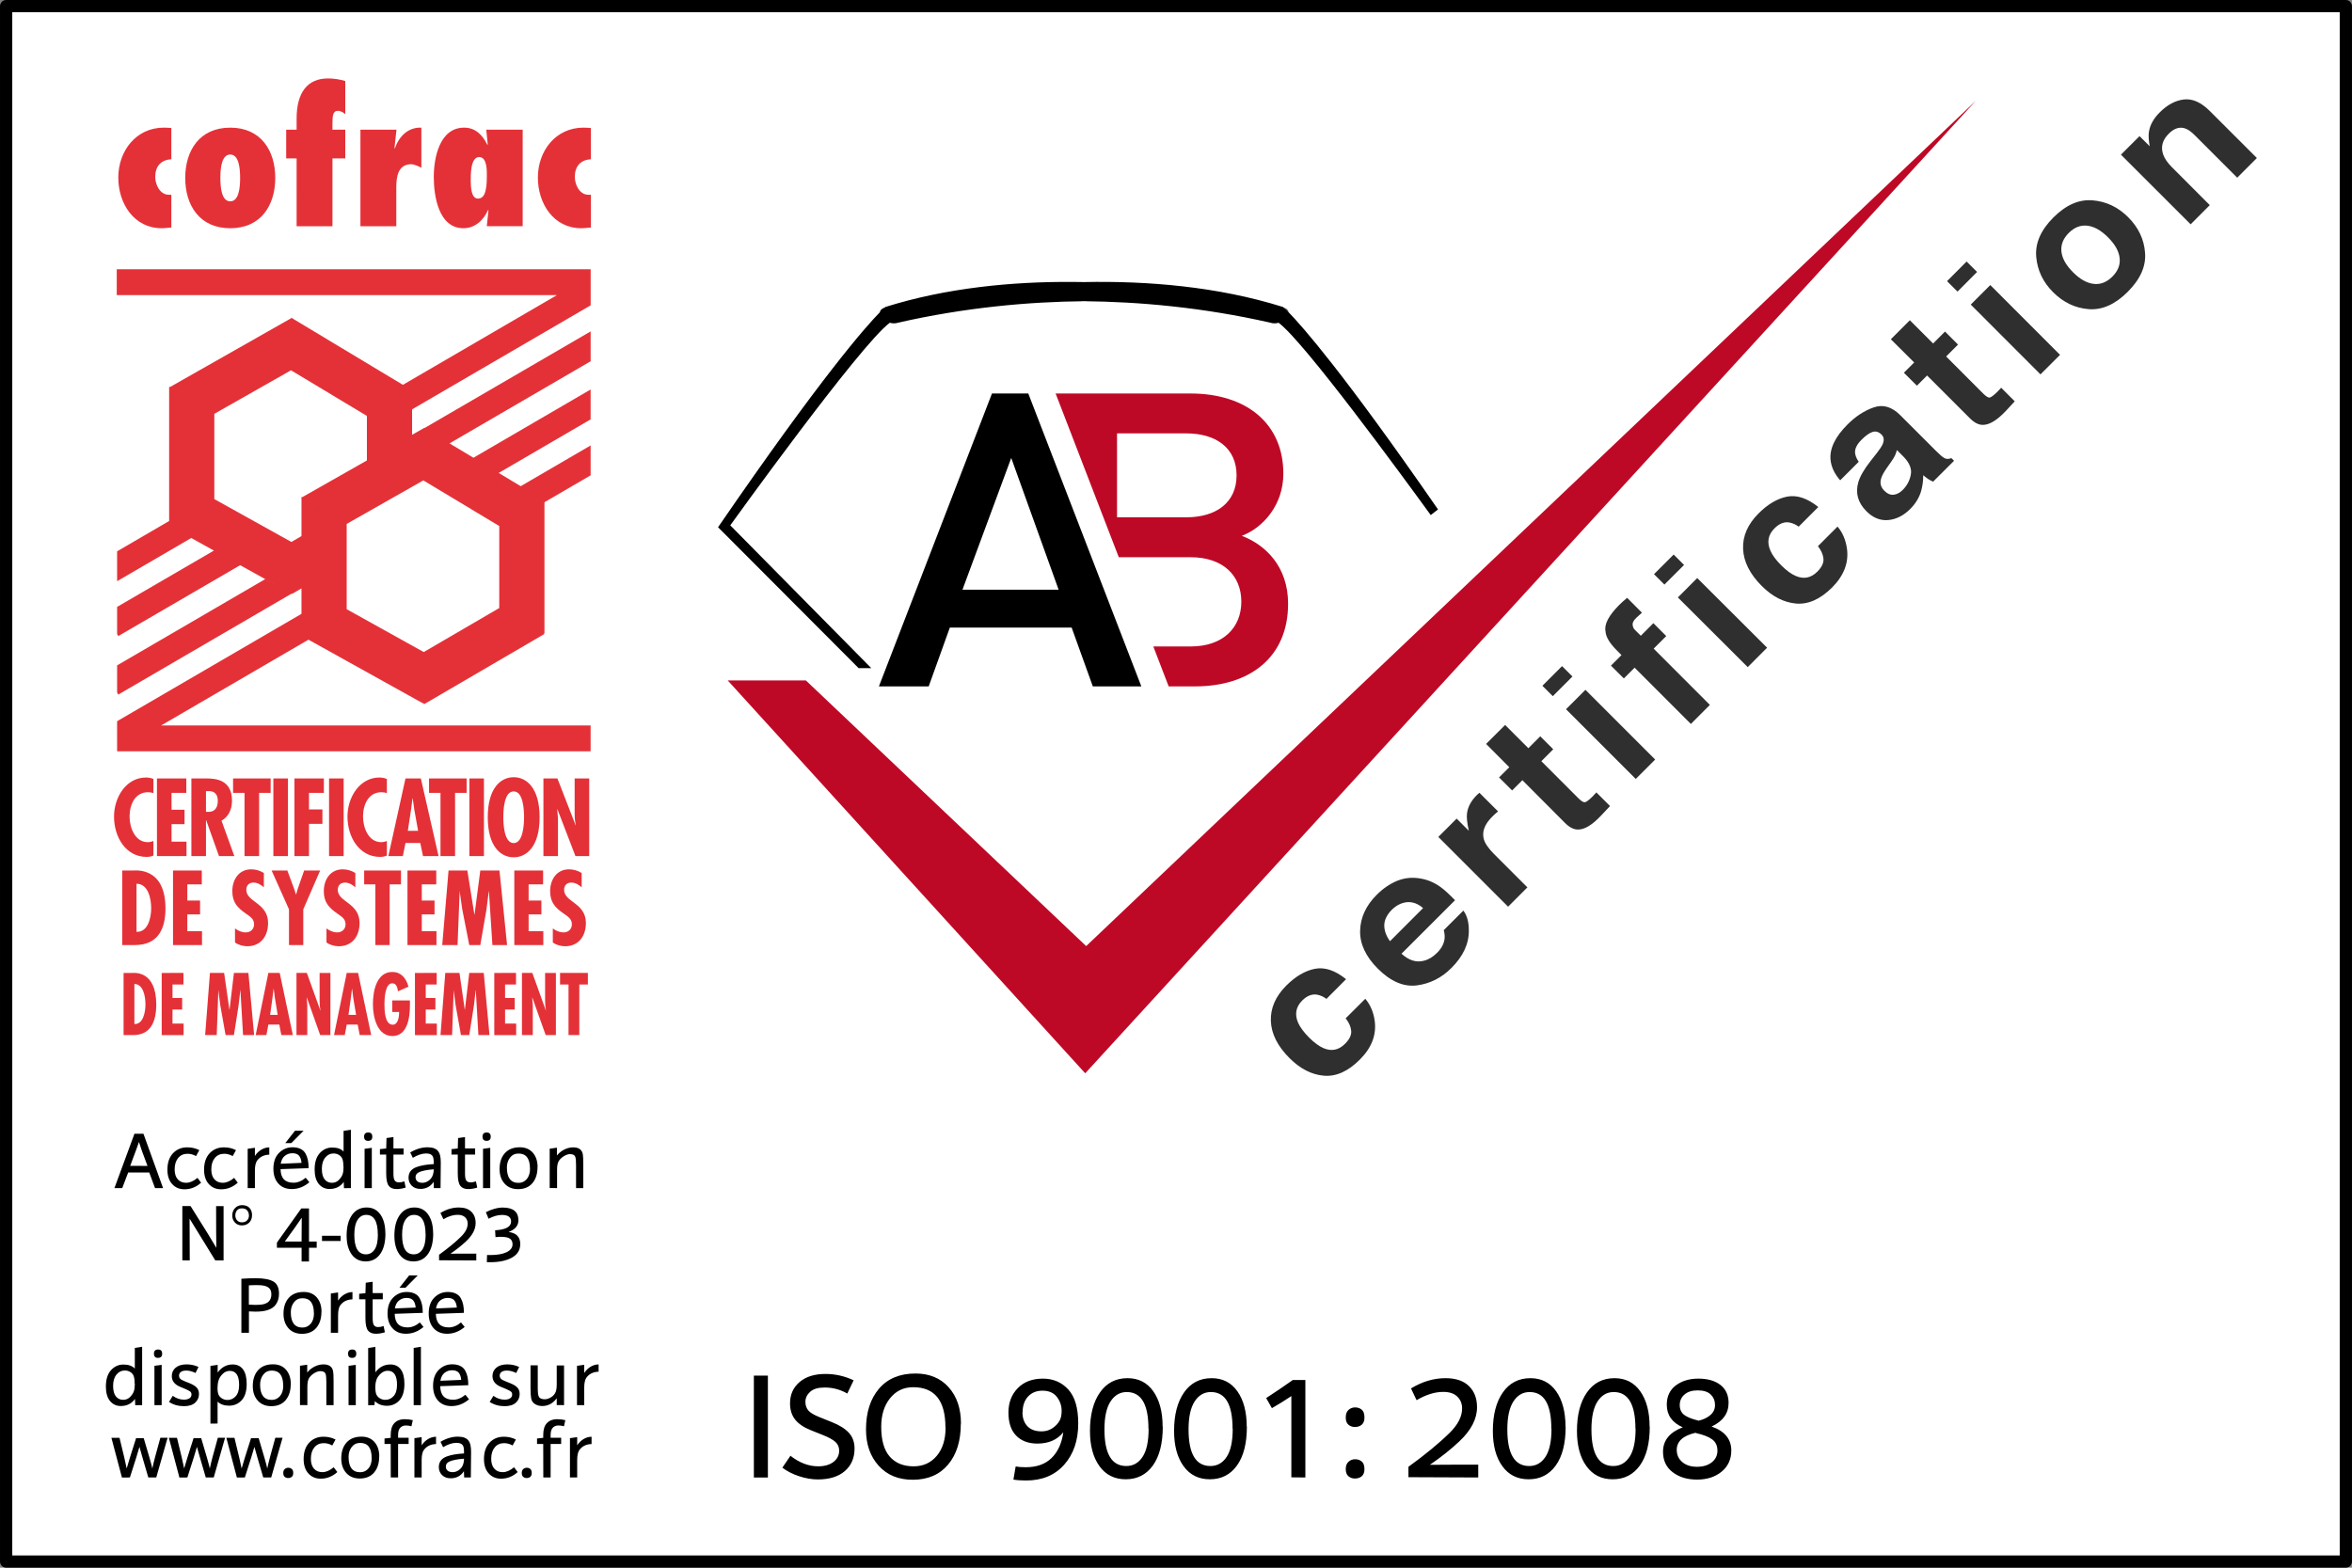 <?xml version="1.0" encoding="UTF-8"?>
<svg width="96mm" height="64mm" clip-rule="evenodd" fill-rule="evenodd" stroke-linejoin="round" stroke-miterlimit="2" version="1.1" viewBox="0 0 362.83 241.89" xml:space="preserve" xmlns="http://www.w3.org/2000/svg"><rect x="0" y="0" width="362.83" height="241.89" fill="#808080" stroke="none"/><rect x=".945" y=".945" width="360.94" height="240" color="#000000" fill="#fff" stop-color="#000000" stroke="#000" stroke-linejoin="miter" stroke-miterlimit="2" stroke-width="1.89" style="paint-order:markers fill stroke"/><g fill-rule="nonzero"><path d="m304.81 15.539-137.25 130.44-43.243-40.988h-12.055l55.148 60.616z" fill="#be0926"/><path d="m198.79 48.181c-0.049-0.296-0.278-0.524-0.603-0.667l-0.117-0.031c0.124 0.12 0.357 0.337 0.721 0.698m101.57-4.798 3.017-3.032 1.619 1.609-3.017 3.033zm-45.204 45.209 3.032-3.026 1.604 1.605-3.032 3.028zm-17.218 17.221 3.029-3.033 1.605 1.604-3.029 3.033zm98.964-90.464c1.325-0.159 2.662 0.445 4.007 1.79l7.247 7.242-3.03 3.038-6.548-6.55c-0.558-0.569-1.07-0.918-1.536-1.07-0.845-0.256-1.669 0.012-2.475 0.83-1.004 0.992-1.276 2.085-0.842 3.27 0.233 0.617 0.686 1.26 1.345 1.918l5.824 5.833-2.953 2.96-10.753-10.746 2.867-2.86 1.573 1.562c-0.171-0.939-0.216-1.69-0.116-2.275 0.171-1.031 0.729-2.027 1.662-2.953 1.163-1.167 2.407-1.833 3.728-1.992m-9.916 24.462c-0.116-1.051-0.713-2.113-1.793-3.19-1.074-1.076-2.147-1.677-3.198-1.793-1.042-0.117-1.995 0.252-2.859 1.123-0.869 0.869-1.24 1.821-1.128 2.876 0.112 1.046 0.709 2.111 1.794 3.189 1.066 1.078 2.139 1.67 3.185 1.79 1.058 0.12 2.019-0.26 2.876-1.12 0.867-0.867 1.248-1.825 1.123-2.875m3.922-0.81c0.171 2.073-0.727 4.084-2.67 6.029-1.941 1.946-3.96 2.841-6.03 2.675-2.085-0.164-3.902-1.035-5.487-2.616-1.553-1.55-2.426-3.376-2.604-5.472-0.178-2.093 0.71-4.111 2.651-6.057 1.949-1.945 3.968-2.828 6.065-2.643 2.089 0.174 3.91 1.043 5.46 2.592 1.585 1.577 2.46 3.408 2.615 5.492m-13.116 15.758-3.016 3.012-10.757-10.77 3.016-3.013zm-22.079 4.76-2.011-2.003 1.589-1.581-3.601-3.585 2.933-2.933 3.589 3.589 1.833-1.845 2.011 2.011-1.833 1.837 5.677 5.685c0.446 0.445 0.771 0.666 1 0.658 0.228-0.015 0.639-0.321 1.251-0.926 0.081-0.089 0.178-0.186 0.276-0.286 0.096-0.101 0.185-0.209 0.282-0.31l2.097 2.097-1.348 1.457c-1.357 1.449-2.535 2.17-3.558 2.178-0.659 0.007-1.317-0.326-1.988-0.992l-6.631-6.627zm-3.088 9.929c-0.079 0.302-0.178 0.585-0.298 0.853-0.132 0.264-0.326 0.589-0.605 0.98l-0.558 0.794c-0.527 0.741-0.853 1.317-0.966 1.752-0.228 0.717-0.057 1.352 0.485 1.895 0.473 0.48 0.976 0.682 1.473 0.615 0.496-0.073 0.948-0.313 1.356-0.725 0.651-0.643 1.074-1.421 1.251-2.321 0.194-0.899-0.163-1.833-1.088-2.795zm-3.124 0.504c0.484-0.621 0.794-1.096 0.938-1.437 0.244-0.593 0.197-1.07-0.163-1.435-0.442-0.445-0.907-0.585-1.411-0.426-0.497 0.163-1.051 0.558-1.686 1.194-0.713 0.706-1.042 1.376-1.011 1.996 0.039 0.454 0.225 0.923 0.57 1.411l-2.86 2.86c-0.881-1.003-1.376-2.054-1.488-3.165-0.164-1.725 0.713-3.554 2.631-5.464 1.244-1.24 2.584-2.121 4.029-2.62 1.431-0.5 2.795-0.101 4.092 1.198l4.934 4.933c0.333 0.345 0.755 0.757 1.263 1.226 0.38 0.348 0.698 0.538 0.93 0.573 0.221 0.035 0.481 0 0.757-0.112l0.418 0.418-3.229 3.221c-0.29-0.128-0.569-0.272-0.794-0.424-0.225-0.155-0.473-0.352-0.733-0.569 8e-3 0.837-0.104 1.666-0.341 2.503-0.294 0.98-0.853 1.884-1.65 2.693-1.035 1.031-2.162 1.608-3.402 1.721-1.222 0.112-2.353-0.334-3.364-1.353-1.325-1.325-1.741-2.824-1.252-4.498 0.268-0.915 0.911-2.019 1.926-3.31zm-12.029 11.316c-0.454-0.348-0.966-0.561-1.516-0.658-0.759-0.101-1.5 0.201-2.197 0.903-1.008 0.995-1.222 2.154-0.643 3.465 0.294 0.693 0.861 1.449 1.693 2.282 0.794 0.787 1.519 1.321 2.201 1.608 1.244 0.543 2.356 0.322 3.341-0.658 0.69-0.69 1.011-1.368 0.942-2.011-0.065-0.651-0.353-1.287-0.849-1.918l3.022-3.026c0.79 0.926 1.263 2.065 1.457 3.41 0.298 2.162-0.473 4.153-2.283 5.98-1.837 1.825-3.68 2.647-5.572 2.487-1.888-0.171-3.658-1.074-5.29-2.712-1.833-1.841-2.805-3.751-2.879-5.732-0.083-1.976 0.725-3.802 2.391-5.467 1.421-1.423 2.883-2.283 4.393-2.586 1.52-0.294 3.12 0.241 4.818 1.601zm-4.87 18.676-2.988 2.996-10.777-10.75 2.986-2.994zm-22.264-7.112c0.163-0.148 0.396-0.345 0.674-0.582l2.283 2.291c-0.178 0.151-0.473 0.41-0.876 0.794-0.396 0.384-0.597 0.741-0.562 1.058 0.02 0.326 0.136 0.593 0.353 0.802 0.209 0.21 0.508 0.52 0.907 0.907l1.941-1.945 1.985 1.992-1.942 1.938 8.673 8.684-2.931 2.937-8.68-8.684-1.662 1.662-1.988-1.977 1.624-1.624-0.686-0.694c-1.155-1.151-1.744-2.146-1.776-2.986-0.224-1.086 0.504-2.438 2.135-4.082 0.194-0.182 0.365-0.353 0.528-0.492m4.995 24.369-2.994 2.996-10.758-10.758 2.996-2.994zm-22.067 4.77-2.015-2.011 1.581-1.573-3.581-3.595 2.935-2.927 3.585 3.589 1.833-1.841 2.006 2.003-1.836 1.841 5.688 5.689c0.438 0.441 0.771 0.654 0.996 0.643 0.225-4e-3 0.643-0.314 1.248-0.919 0.081-0.089 0.177-0.182 0.274-0.294 0.097-0.101 0.194-0.197 0.286-0.302l2.105 2.105-1.36 1.445c-1.356 1.449-2.535 2.174-3.55 2.178-0.666 0.016-1.325-0.318-2.007-0.988l-6.603-6.627zm-5.32 0.598c0.055-0.043 0.136-0.124 0.276-0.24l2.875 2.875c-0.205 0.174-0.384 0.326-0.538 0.465-0.136 0.136-0.264 0.256-0.357 0.345-1.198 1.187-1.624 2.356-1.291 3.503 0.178 0.639 0.714 1.403 1.562 2.259l5.15 5.147-2.976 2.984-10.766-10.766 2.829-2.825 1.88 1.876c-0.264-1.178-0.361-2.065-0.286-2.662 0.124-1.004 0.619-1.942 1.503-2.833 0.059-0.051 0.105-0.093 0.14-0.128m-14.404 20.206c0 0.83 0.292 1.64 0.884 2.454l5.103-5.109c-0.798-0.693-1.628-0.987-2.503-0.91-0.853 0.093-1.624 0.488-2.326 1.178-0.755 0.771-1.143 1.558-1.159 2.387m2.003-6.867c1.136-0.453 2.31-0.573 3.542-0.356 1.104 0.171 2.147 0.607 3.132 1.313 0.581 0.41 1.321 1.1 2.243 2.042l-8.258 8.254c1.131 1.035 2.278 1.392 3.453 1.082 0.733-0.178 1.407-0.593 2.042-1.228 0.674-0.674 1.047-1.388 1.147-2.143 0.047-0.4 8e-3 -0.853-0.124-1.348l3.022-3.016c0.55 0.714 0.845 1.725 0.845 3.042 0.032 2.054-0.863 4.003-2.7 5.824-1.5 1.508-3.272 2.403-5.298 2.671-2.042 0.268-4.053-0.593-6.041-2.578-1.873-1.872-2.779-3.824-2.732-5.854 0.049-2.031 0.899-3.883 2.562-5.542 0.984-0.988 2.046-1.698 3.165-2.163m-10.923 18.224c-0.457-0.357-0.96-0.574-1.519-0.666-0.763-0.093-1.496 0.201-2.202 0.899-0.999 0.995-1.212 2.162-0.643 3.463 0.318 0.698 0.877 1.453 1.702 2.283 0.79 0.786 1.523 1.321 2.197 1.616 1.228 0.534 2.36 0.317 3.333-0.666 0.697-0.698 1.015-1.361 0.952-2.007-0.061-0.651-0.348-1.287-0.855-1.922l3.03-3.022c0.778 0.926 1.267 2.061 1.452 3.41 0.288 2.158-0.461 4.153-2.298 5.978-1.817 1.826-3.674 2.647-5.552 2.484-1.896-0.163-3.643-1.07-5.283-2.701-1.856-1.856-2.813-3.766-2.887-5.739-0.073-1.973 0.721-3.81 2.391-5.476 1.419-1.413 2.883-2.274 4.394-2.576 1.515-0.298 3.116 0.232 4.817 1.6z" fill="#2f2f2f"/><path d="m183.01 79.818h-10.691v-12.948h10.691c4.612 0 7.75 2.283 7.75 6.473 0 4.188-3.138 6.475-7.75 6.475m8.556 2.86c3.209-1.21 6.41-4.701 6.41-9.591 0-7.62-5.545-12.374-14.365-12.374h-20.767l9.745 25.266h11.083c5.023 0 7.821 2.852 7.821 6.852 0 4.003-2.797 6.916-7.821 6.916h-5.757l2.371 6.162h4.053c8.428 0 14.369-4.449 14.369-12.761 0-5.716-3.469-9.079-7.143-10.47" fill="#be0926"/><path d="m163.31 90.992h-14.838l7.526-20.333zm-4.681-30.277h-5.603l-17.442 45.196h7.681l3.262-9.079h18.79l3.244 9.009 0.028 0.071h7.482z"/><path d="m85.988 120.11 2.809 7.226 0.028-0.031c-0.136-0.57-0.178-1.19-0.178-1.809v-5.387h2.247v11.978h-2.127l-2.779-7.228-0.031 0.028 0.108 1.212 0.012 0.493v5.495h-2.247v-11.978zm-6.746 9.976c1.496 0 1.6-3.03 1.6-3.984 0-1.07-0.104-3.991-1.6-3.991-1.496 0-1.6 2.921-1.6 3.991 0 0.954 0.104 3.984 1.6 3.984m3.999-3.984c0 4.496-1.992 6.177-3.999 6.177s-3.999-1.681-3.999-6.177c0-4.5 1.992-6.181 3.999-6.181s3.999 1.681 3.999 6.181m-10.834-5.992h2.247v11.978h-2.247zm-0.425 0v2.225h-1.78v9.754h-2.251v-9.754h-1.766v-2.225zm-8.058 4.893-0.256-1.813h-0.031l-0.24 1.813-0.485 3.193h1.585zm0.996-4.894 2.732 11.978h-2.399l-0.422-2.015h-2.278l-0.408 2.015h-2.237l2.644-11.978zm-5.24 2.257c-0.286-0.081-0.558-0.128-0.845-0.128-1.98 0-2.836 1.892-2.836 3.735 0 1.78 0.857 3.972 2.82 3.972 0.288 0 0.574-0.077 0.861-0.178v2.241c-0.329 0.144-0.678 0.209-1.042 0.209-3.244 0-5.038-3.081-5.038-6.228 0-2.972 1.872-6.022 4.933-6.022 0.392 0 0.771 0.077 1.147 0.221zm-8.92-2.255h2.251v11.978h-2.251zm-0.801 0v2.225h-2.294v2.554h2.07v2.229h-2.07v4.971h-2.247v-11.978zm-7.791 0h2.251v11.978h-2.251zm-0.418 0v2.225h-1.78v9.754h-2.251v-9.754h-1.766v-2.225zm-9.977 5.146 0.39 0.016c1.027 0 1.435-0.733 1.435-1.713 0-0.861-0.392-1.561-1.524-1.496h-0.301zm-2.252 6.832v-11.978h2.267c1.435 0 3.999 0.159 3.999 3.434 0 1.313-0.5 2.44-1.616 3.092l1.977 5.452h-2.368l-1.976-5.529h-0.031v5.529zm-0.783-11.978v2.225h-2.278v2.604h2.006v2.223h-2.006v2.705h2.308v2.221h-4.557v-11.978zm-5.071 2.255c-0.286-0.081-0.558-0.128-0.845-0.128-1.977 0-2.836 1.892-2.836 3.735 0 1.78 0.859 3.972 2.82 3.972 0.288 0 0.574-0.077 0.861-0.178v2.241c-0.329 0.144-0.678 0.209-1.042 0.209-3.244 0-5.038-3.081-5.038-6.228 0-2.972 1.872-6.022 4.933-6.022 0.396 0 0.771 0.077 1.147 0.221zm67.02 27.754v1.784h-1.321v7.805h-1.666v-7.805h-1.305v-1.784zm-8.568 0 2.081 5.787 0.02-0.028c-0.097-0.457-0.132-0.952-0.132-1.449v-4.309h1.666v9.588h-1.577l-2.058-5.787-0.023 0.024 0.081 0.968 0.012 0.396v4.399h-1.67v-9.588zm-2.516 0v1.784h-1.689v2.081h1.488v1.782h-1.488v2.162h1.712v1.78h-3.378v-9.588zm-8.724 0 0.814 5.659h0.024l0.67-5.659h2.237l0.883 9.588h-1.709l-0.402-6.905h-0.024l-0.268 2.367-0.717 4.538h-1.283l-0.818-4.593-0.282-2.135v-0.177h-0.02l-0.244 6.905h-1.79l0.737-9.588zm-3.513 0v1.784h-1.69v2.081h1.489v1.782h-1.489v2.162h1.713v1.78h-3.38v-9.588zm-4.129 4.247v0.747c0 2.039-0.433 4.744-2.704 4.744-2.271 0-3.008-2.771-3.008-4.894 0-2.209 0.625-4.995 3.008-4.995 1.287 0 2.123 0.919 2.48 2.275l-1.62 0.713c-0.079-0.481-0.209-1.232-0.849-1.232-1.128-0.077-1.24 2.286-1.24 3.193 0 0.988 0.053 3.189 1.283 3.189 0.853 0 0.983-1.297 0.983-1.961h-1.062v-1.778zm-8.732-0.329-0.19-1.449h-0.023l-0.178 1.449-0.357 2.554h1.171zm0.735-3.918 2.023 9.587h-1.774l-0.314-1.616h-1.689l-0.302 1.616h-1.656l1.958-9.587zm-7.906 0 2.082 5.787 0.019-0.028c-0.1-0.457-0.132-0.952-0.132-1.449v-4.309h1.666v9.588h-1.577l-2.058-5.787-0.023 0.024 0.077 0.968 0.012 0.396v4.399h-1.666v-9.588zm-4.921 3.918-0.19-1.449h-0.023l-0.178 1.449-0.357 2.554h1.171zm0.737-3.918 2.022 9.587h-1.778l-0.31-1.616h-1.689l-0.302 1.616h-1.654l1.957-9.587zm-8.577 0 0.813 5.659h0.024l0.674-5.659h2.233l0.883 9.588h-1.709l-0.402-6.905h-0.02l-0.272 2.367-0.713 4.538h-1.287l-0.818-4.593-0.278-2.135v-0.177h-0.023l-0.245 6.905h-1.79l0.741-9.588zm-6.275 0v1.784h-1.689v2.081h1.488v1.782h-1.488v2.162h1.713v1.78h-3.38v-9.588zm-5.861 4.859c0-1.22-0.333-3.154-1.709-3.154v6.177c1.34 0.079 1.709-1.829 1.709-3.022m-3.376 4.728v-9.587h1.263c0.29 0 3.779-0.481 3.779 4.871 0 2.732-0.931 4.716-3.554 4.716zm70.668-22.801c-0.445-0.4-0.991-0.729-1.6-0.729-0.678 0-1.108 0.426-1.108 1.128 0 1.89 3.36 1.995 3.36 5.107 0 2.046-1.139 3.589-3.213 3.589-0.619 0-1.391-0.201-1.89-0.585v-2.163c0.516 0.365 1.019 0.609 1.67 0.609 0.709 0 1.271-0.489 1.271-1.248 0-0.887-0.678-1.224-1.303-1.681-1.271-0.88-2.053-1.737-2.053-3.418 0-1.814 1.019-3.384 2.913-3.384 0.71 0 1.345 0.197 1.953 0.566zm-5.949-2.592v2.135h-2.235v2.499h1.972v2.139h-1.972v2.592h2.267v2.135h-4.473v-11.501zm-11.685 0 1.08 6.79h0.028l0.887-6.79h2.96l1.171 11.501h-2.263l-0.535-8.281h-0.027l-0.357 2.837-0.948 5.444h-1.701l-1.082-5.507-0.368-2.562v-0.213h-0.032l-0.325 8.281h-2.364l0.974-11.501zm-4.795 0v2.135h-2.233v2.499h1.965v2.139h-1.965v2.592h2.263v2.135h-4.472v-11.501zm-5.444 0v2.135h-1.748v9.366h-2.205v-9.366h-1.728v-2.135zm-7.04 2.592c-0.446-0.4-0.992-0.729-1.601-0.729-0.678 0-1.108 0.426-1.108 1.128 0 1.89 3.36 1.995 3.36 5.107 0 2.046-1.139 3.589-3.212 3.589-0.621 0-1.392-0.201-1.892-0.585v-2.163c0.516 0.365 1.019 0.609 1.67 0.609 0.709 0 1.271-0.489 1.271-1.248 0-0.887-0.678-1.224-1.301-1.681-1.272-0.88-2.054-1.737-2.054-3.418 0-1.814 1.019-3.384 2.913-3.384 0.71 0 1.345 0.197 1.954 0.566zm-10.49-2.592 1.155 3.128 0.163 0.561h0.031l0.252-0.853 0.988-2.836h2.472l-2.604 5.994v5.507h-2.205v-5.507l-2.678-5.994zm-3.625 2.592c-0.445-0.4-0.991-0.729-1.6-0.729-0.678 0-1.108 0.426-1.108 1.128 0 1.89 3.36 1.995 3.36 5.107 0 2.046-1.139 3.589-3.213 3.589-0.619 0-1.391-0.201-1.89-0.585v-2.163c0.516 0.365 1.019 0.609 1.67 0.609 0.709 0 1.271-0.489 1.271-1.248 0-0.887-0.678-1.224-1.303-1.681-1.271-0.88-2.054-1.737-2.054-3.418 0-1.814 1.02-3.384 2.915-3.384 0.71 0 1.345 0.197 1.953 0.566zm-9.572-2.592v2.135h-2.235v2.499h1.968v2.139h-1.968v2.592h2.266v2.135h-4.472v-11.501zm-7.81 5.828c0-1.465-0.446-3.786-2.263-3.786v7.417c1.774 0.089 2.263-2.198 2.263-3.631m-4.469 5.673v-11.501h1.67c0.384 0 5.003-0.578 5.003 5.844 0 3.278-1.228 5.657-4.709 5.657zm26.098-62.196-11.885-6.611v-13.161l11.694-6.638 0.128-0.077 0.128 0.077 11.584 6.96v6.881l6.971-3.964v-3.926l27.549-16.05v-5.565h-73.109v3.984h67.908l-23.766 13.846-17.044-10.25-0.057-0.104-18.796 10.675h-0.163v20.69l-8.026 4.678v4.612l11.44-6.666 3.491 1.941-14.931 8.689v4.188l0.182 0.314 18.798-10.936 3.864 2.147 3.926 2.186 0.043-0.077 0.081 0.147 0.035 0.055 1.515-0.879v-8.072zm44.713-48.406c0.508 0 0.988-0.081 1.496-0.108v-5.054h-0.369c-1.411 0-2.115-1.581-2.115-2.767 0-1.581 0.845-2.627 2.484-2.709v-4.824c-0.396-0.032-0.763-0.059-1.159-0.059-4.291 0-7.025 3.611-7.025 7.703 0 3.98 2.398 7.817 6.688 7.817m-16.903-9.484c0.171-0.817 0.48-1.495 1.159-1.495 0.646 0 0.93 0.565 1.072 1.216 0.14 0.678 0.109 1.411 0.109 1.806 0 0.422 0 1.271-0.167 2.03-0.144 0.733-0.481 1.356-1.186 1.356-0.535 0-0.818-0.453-0.962-1.015-0.14-0.593-0.167-1.271-0.167-1.697 0-0.481 0-1.407 0.14-2.202m-1.272 9.483c1.81 0 3.109-1.24 3.814-2.821l0.055 0.059-0.256 2.452h5.534v-14.899h-5.615l0.224 2.286-0.057 0.059c-0.706-1.469-1.806-2.655-3.581-2.655-3.81 0-4.685 4.685-4.685 7.618 0 2.907 0.731 7.902 4.568 7.902m-10.35-6.349c0-1.55 0.252-3.527 2.314-3.527 0.396 0 1.043 0.284 1.554 0.539v-6.181c-2.062-0.089-3.473 1.379-4.096 3.216l-0.055-0.057 0.31-2.848h-5.561v14.899h5.534zm-15.378 6.04h5.529v-10.467h1.977v-4.433h-1.977v-0.705c0-1.384 0.031-2.201 0.849-2.201 0.422 0 0.791 0.256 1.128 0.508v-5.109c-0.877-0.256-1.776-0.394-2.678-0.394-3.221 0-4.829 2.255-4.829 6.181v1.72h-1.608v4.433h1.608zm-10.238-11.062c1.325 0 1.523 2.089 1.523 3.611 0 1.523-0.197 3.611-1.523 3.611s-1.524-2.089-1.524-3.611c0-1.523 0.198-3.611 1.524-3.611m0 11.373c4.77 0 6.944-3.585 6.944-7.762 0-4.177-2.174-7.758-6.944-7.758-4.77 0-6.946 3.581-6.946 7.758 0 4.177 2.175 7.762 6.946 7.762m-10.583-0.001c0.508 0 0.988-0.081 1.496-0.108v-5.054h-0.364c-1.415 0-2.121-1.581-2.121-2.767 0-1.581 0.845-2.627 2.484-2.709v-4.824c-0.396-0.032-0.763-0.059-1.159-0.059-4.289 0-7.025 3.611-7.025 7.703 0 3.98 2.399 7.817 6.688 7.817m19.9 56.327-3.926-2.182-22.844 13.307v4.188l0.182 0.318 26.711-15.563-0.081-0.148zm24.508-23.126 21.772-12.672v-4.608l-25.628 14.911 0.04 0.071zm-4.167 5.783 0.132-0.077 0.124 0.077 11.584 6.967v12.653l-11.649 6.792-11.886-6.611v-13.16zm25.937 37.74h-66.258l22.728-13.238 17.674 9.828 0.039-0.075 0.12 0.206 18.497-10.797-0.051-0.089h0.128v-20.28l7.123-4.149v-4.612l-10.785 6.285-3.396-2.042 14.18-8.266v-4.612l-18.078 10.533-3.694-2.217-3.816-2.298-0.039-0.073-0.02-0.027-1.898 1.072-6.972 3.962-9.92 5.637h-0.167v18.028l-28.444 16.566v4.642h73.047z" fill="#e43138"/><path d="m165.42 43.498c-9.239-0.05-19.355 0.893-28.848 3.871 0 0-0.038 0.034-0.127 0.115 0.494-0.129 2.635-0.666 5.967-1.307-3.33 0.64-5.475 1.18-5.969 1.309-0.105 0.095-0.332 0.314-0.588 0.566 0.285-0.285 0.476-0.467 0.588-0.568-0.075 0.015-0.113 0.027-0.113 0.027-0.323 0.147-0.557 0.373-0.602 0.664-9.9e-4 9.84e-4 -9.6e-4 9.67e-4 -2e-3 2e-3 -1.6e-4 0.001 1.5e-4 0.003 0 0.004-1.6e-4 0.001 1.5e-4 0.003 0 0.004-2.196 2.245-9.024 9.96-24.955 33.164l21.689 21.748h1.953l-21.758-22.041s20.069-27.933 24.613-31.258c4.6e-4 -3.42e-4 1e-3 3.42e-4 2e-3 0 0.701 0.212 1.227 0 1.227 0 10.483-2.383 20.283-3.239 28.758-3.32-0.299-0.003-0.593-0.003-0.889-0.004 0.301 0.001 0.589-5e-3 0.893-2e-3 0.302-3e-3 0.59 3e-3 0.889 2e-3 -0.297 0.001-0.591 8.03e-4 -0.891 0.004 8.468 0.081 18.274 0.937 28.752 3.32 0 0 0.522 0.213 1.227 0 4.9e-4 3.42e-4 1e-3 -3.42e-4 2e-3 0 3.883 2.841 19.167 23.741 23.473 29.674l1.123-0.869c-14.57-21.066-20.946-28.266-23.049-30.426 0.01 0.067 8e-3 0.138-4e-3 0.211-0.012 0.073-0.034 0.149-0.07 0.229-0.073 0.159-0.197 0.332-0.383 0.516-3.8e-4 3.65e-4 -2e-3 -3.64e-4 -2e-3 0 0.186-0.184 0.312-0.357 0.385-0.516 0.036-0.08 0.058-0.155 0.07-0.229 0.012-0.073 0.014-0.144 4e-3 -0.211-0.361-0.356-0.598-0.576-0.719-0.691-0.494-0.129-2.639-0.668-5.971-1.309 3.333 0.641 5.477 1.178 5.971 1.307-0.093-0.081-0.133-0.115-0.133-0.115-10.126-3.177-20.957-4.039-30.676-3.85 2.028 0.041 4.006 0.129 5.92 0.25-1.913-0.121-3.891-0.207-5.918-0.248-2.04 0.041-4.032 0.128-5.957 0.25 1.924-0.122 3.914-0.211 5.953-0.252-0.608-0.012-1.22-0.018-1.836-0.021zm-4.119 0.273c-1.924 0.122-3.782 0.279-5.557 0.459 1.775-0.18 3.632-0.337 5.557-0.459zm11.961 0.004c1.893 0.121 3.722 0.274 5.471 0.451-1.749-0.177-3.577-0.33-5.471-0.451zm-20.115 0.742c-3.376 0.401-6.384 0.87-8.891 1.318 2.506-0.448 5.516-0.918 8.891-1.318zm28.529 0.039c3.101 0.375 5.88 0.805 8.238 1.221-2.359-0.416-5.137-0.846-8.238-1.221zm-16.951 1.92c-0.435 0.003-0.867 0.008-1.295 0.016 0.427-0.007 0.86-0.012 1.295-0.016zm5.062 0c0.442 0.004 0.881 0.008 1.314 0.016-0.434-0.007-0.872-0.012-1.314-0.016zm3.434 0.066c0.255 0.008 0.508 0.018 0.76 0.027-0.252-0.009-0.505-0.019-0.76-0.027zm-11.949 2e-3c-0.239 0.008-0.477 0.017-0.713 0.025 0.236-0.009 0.474-0.018 0.713-0.025zm14.891 0.125c0.237 0.013 0.472 0.025 0.705 0.039-0.233-0.014-0.469-0.026-0.705-0.039zm-17.834 2e-3c-0.223 0.012-0.444 0.024-0.664 0.037 0.22-0.013 0.441-0.025 0.664-0.037zm20.639 0.178c0.237 0.018 0.47 0.036 0.703 0.055-0.233-0.018-0.467-0.037-0.703-0.055zm-23.465 0.004c-0.205 0.015-0.409 0.031-0.611 0.047 0.203-0.016 0.406-0.032 0.611-0.047z"/></g><path d="m264.08 220.09c1.721-0.814 2.581-2.023 2.581-3.627 0-1.186-0.419-2.116-1.256-2.767s-1.976-0.977-3.418-0.977c-1.372 0-2.534 0.349-3.465 1.046-0.93 0.698-1.395 1.697-1.395 2.976 0 1.604 0.814 2.767 2.465 3.488-2.023 0.767-3.046 2.023-3.046 3.767 0 1.349 0.488 2.395 1.488 3.162s2.255 1.139 3.767 1.139c1.511 0 2.767-0.395 3.767-1.209 1-0.814 1.511-1.907 1.511-3.278 0-1.767-1.023-2.999-3.046-3.697zm-2.465 1.023c1.139 0.256 1.976 0.581 2.511 0.977 0.535 0.395 0.814 0.977 0.814 1.744 0 0.721-0.279 1.325-0.86 1.79-0.581 0.465-1.349 0.698-2.302 0.698-0.953 0-1.721-0.256-2.279-0.744-0.558-0.488-0.837-1.116-0.837-1.86 0-1.325 0.977-2.209 2.93-2.651zm0.349-1.93c-0.953-0.233-1.674-0.512-2.139-0.86-0.465-0.349-0.698-0.86-0.698-1.535 0-0.674 0.256-1.209 0.744-1.628 0.488-0.419 1.163-0.628 2.023-0.628 0.907 0 1.581 0.209 2.023 0.651 0.442 0.442 0.651 0.977 0.651 1.604 0 0.628-0.233 1.139-0.721 1.558-0.488 0.419-1.116 0.721-1.907 0.884zm-7.487 0.953c0-2.302-0.488-4.115-1.442-5.464-0.953-1.349-2.279-2.023-3.976-2.023-1.814 0-3.232 0.744-4.255 2.209s-1.535 3.441-1.535 5.929c0 2.279 0.488 4.092 1.465 5.441 0.977 1.349 2.325 2.023 4.046 2.023 1.767 0 3.162-0.698 4.185-2.116 1.023-1.418 1.535-3.418 1.535-6.022zm-2.162 0.302c0 1.953-0.302 3.395-0.93 4.348-0.628 0.953-1.465 1.418-2.511 1.418-2.255 0-3.371-1.883-3.371-5.65 0-1.883 0.302-3.325 0.93-4.301s1.465-1.465 2.511-1.465c2.232 0 3.348 1.883 3.348 5.673zm-10.812-0.302c0-2.302-0.488-4.115-1.442-5.464-0.953-1.349-2.279-2.023-3.976-2.023-1.814 0-3.232 0.744-4.255 2.209s-1.535 3.441-1.535 5.929c0 2.279 0.488 4.092 1.465 5.441 0.977 1.349 2.325 2.023 4.046 2.023 1.767 0 3.162-0.698 4.185-2.116 1.023-1.418 1.535-3.418 1.535-6.022zm-2.162 0.302c0 1.953-0.302 3.395-0.93 4.348-0.628 0.953-1.465 1.418-2.511 1.418-2.255 0-3.371-1.883-3.371-5.65 0-1.883 0.302-3.325 0.93-4.301 0.628-0.977 1.465-1.465 2.511-1.465 2.232 0 3.348 1.883 3.348 5.673zm-11.3 7.533v-1.976c-3.488 0-5.976 0-7.464 0.023 1.767-1.209 3.278-2.418 4.534-3.604 1.837-1.721 2.744-3.488 2.744-5.278 0-1.372-0.419-2.465-1.256-3.278s-2.046-1.209-3.604-1.209c-1.837 0-3.604 0.535-5.325 1.581l0.86 1.814c1.465-0.86 2.837-1.279 4.115-1.279 0.977 0 1.697 0.256 2.186 0.744s0.721 1.093 0.721 1.814c0 1.256-0.651 2.511-1.93 3.767-1.628 1.604-3.744 3.348-6.348 5.232v1.604zm-17.555-1.302c0-0.535-0.14-0.93-0.419-1.163-0.279-0.233-0.628-0.349-1.023-0.349-0.395 0-0.744 0.14-1.023 0.395-0.279 0.256-0.419 0.628-0.419 1.116 0 0.512 0.14 0.884 0.419 1.116 0.279 0.233 0.605 0.349 0.977 0.349 0.442 0 0.791-0.116 1.07-0.349 0.279-0.233 0.419-0.605 0.419-1.093zm0-7.998c0-0.535-0.14-0.93-0.419-1.163-0.279-0.233-0.628-0.349-1.023-0.349-0.395 0-0.744 0.14-1.023 0.395-0.279 0.256-0.419 0.651-0.419 1.163s0.14 0.884 0.419 1.116c0.279 0.233 0.605 0.349 0.977 0.349 0.442 0 0.791-0.116 1.07-0.349 0.279-0.233 0.419-0.605 0.419-1.093zm-9.114 9.301v-15.044h-1.93c-1.279 0.907-2.651 1.837-4.115 2.79l0.884 1.558c1.023-0.581 2.023-1.209 2.999-1.86v12.533zm-9.045-7.836c0-2.302-0.488-4.115-1.442-5.464s-2.279-2.023-3.976-2.023c-1.814 0-3.232 0.744-4.255 2.209-1.023 1.465-1.535 3.441-1.535 5.929 0 2.279 0.488 4.092 1.465 5.441s2.325 2.023 4.046 2.023c1.767 0 3.162-0.698 4.185-2.116 1.023-1.418 1.535-3.418 1.535-6.022zm-2.162 0.302c0 1.953-0.302 3.395-0.93 4.348-0.628 0.953-1.465 1.418-2.511 1.418-2.255 0-3.371-1.883-3.371-5.65 0-1.883 0.302-3.325 0.93-4.301s1.465-1.465 2.511-1.465c2.232 0 3.348 1.883 3.348 5.673zm-10.812-0.302c0-2.302-0.488-4.115-1.442-5.464s-2.279-2.023-3.976-2.023c-1.814 0-3.232 0.744-4.255 2.209s-1.535 3.441-1.535 5.929c0 2.279 0.488 4.092 1.465 5.441s2.325 2.023 4.046 2.023c1.767 0 3.162-0.698 4.185-2.116 1.023-1.418 1.535-3.418 1.535-6.022zm-2.162 0.302c0 1.953-0.302 3.395-0.93 4.348-0.628 0.953-1.465 1.418-2.511 1.418-2.255 0-3.372-1.883-3.372-5.65 0-1.883 0.302-3.325 0.93-4.301s1.465-1.465 2.511-1.465c2.232 0 3.348 1.883 3.348 5.673zm-20.856 7.859c0.535 0.093 1.186 0.14 1.953 0.14 2.488 0 4.441-0.814 5.883-2.441s2.162-3.744 2.162-6.348c0-2.395-0.512-4.139-1.535-5.255s-2.325-1.674-3.906-1.674c-1.628 0-2.93 0.488-3.883 1.465s-1.442 2.232-1.442 3.767c0 1.558 0.395 2.744 1.186 3.558 0.791 0.814 1.883 1.232 3.278 1.232 1.744 0 3.069-0.581 3.999-1.744-0.233 1.697-0.837 3.023-1.814 3.976-0.977 0.953-2.302 1.418-3.999 1.418-0.628 0-1.139-0.046-1.535-0.116zm1.418-10.37c0-1.023 0.279-1.837 0.837-2.441 0.558-0.605 1.302-0.907 2.232-0.907 0.977 0 1.721 0.326 2.209 0.953s0.744 1.349 0.744 2.162c0 0.605-0.093 1.093-0.302 1.488-0.256 0.465-0.628 0.86-1.116 1.186s-1.046 0.488-1.674 0.488c-0.953 0-1.674-0.256-2.186-0.791s-0.767-1.256-0.767-2.162zm-9.51 1.721c0-2.302-0.628-4.162-1.883-5.58-1.256-1.418-2.976-2.139-5.139-2.139-2.418 0-4.301 0.791-5.627 2.348-1.325 1.558-2 3.651-2 6.278 0 2.302 0.651 4.162 1.953 5.604s3.046 2.162 5.255 2.162c2.348 0 4.162-0.791 5.464-2.348 1.302-1.558 1.953-3.651 1.953-6.278zm-2.372 0.605c0 1.86-0.465 3.325-1.372 4.394-0.907 1.07-2.093 1.604-3.558 1.604-1.558 0-2.79-0.488-3.674-1.488-0.884-1-1.325-2.534-1.325-4.627 0-1.767 0.442-3.232 1.349-4.371 0.907-1.139 2.093-1.721 3.581-1.721 3.325 0 4.976 2.069 4.976 6.208zm-23.902 4.325-1.279 1.883c0.744 0.558 1.604 1 2.604 1.325s1.953 0.488 2.86 0.488c1.767 0 3.162-0.419 4.162-1.279s1.511-2.023 1.511-3.488c0-1-0.302-1.814-0.884-2.441-0.581-0.628-1.465-1.186-2.651-1.651l-1.907-0.767c-0.814-0.326-1.372-0.651-1.674-1s-0.465-0.791-0.465-1.349c0-0.605 0.256-1.116 0.744-1.558 0.488-0.442 1.232-0.651 2.232-0.651 1.232 0 2.395 0.302 3.488 0.93l0.977-2.046c-1.395-0.651-2.837-0.977-4.348-0.977-1.697 0-3.023 0.419-3.999 1.256s-1.465 1.93-1.465 3.278c0 1 0.256 1.837 0.791 2.511 0.535 0.674 1.372 1.232 2.511 1.674l1.744 0.698c0.953 0.372 1.604 0.744 1.976 1.093s0.558 0.791 0.558 1.325c0 0.721-0.302 1.302-0.884 1.744-0.581 0.442-1.372 0.674-2.348 0.674-1.465 0-2.883-0.535-4.255-1.604zm-3.511 3.395v-15.718h-2.162v15.718z"/><path d="m89.038 227.97v-2.691c0-0.707 0.112-1.215 0.322-1.525 0.434-0.608 1.067-0.918 1.897-0.942v-1.129c-0.446 0.012-0.868 0.136-1.252 0.372s-0.707 0.558-0.967 0.955v-1.265l-1.116 0.161v6.064zm-5.226 0h1.129v-5.171h1.625v-0.955h-1.625v-0.422c0-0.459 0.087-0.806 0.26-1.042 0.223-0.285 0.533-0.434 0.942-0.434 0.285 0 0.57 0.037 0.856 0.124l0.211-0.942c-0.397-0.099-0.806-0.149-1.228-0.149-0.732 0-1.29 0.223-1.674 0.67-0.335 0.384-0.508 0.98-0.508 1.798v0.409l-0.955 0.099v0.843h0.955zm-1.786-0.694c0-0.285-0.074-0.496-0.223-0.62-0.149-0.124-0.335-0.186-0.546-0.186-0.211 0-0.397 0.074-0.546 0.211-0.149 0.136-0.223 0.335-0.223 0.595 0 0.273 0.074 0.471 0.223 0.595 0.149 0.124 0.322 0.186 0.521 0.186 0.236 0 0.422-0.062 0.57-0.186s0.223-0.322 0.223-0.583zm-2.183-0.161-0.546-0.719c-0.608 0.508-1.19 0.756-1.748 0.756-0.533 0-0.967-0.174-1.29-0.533-0.322-0.36-0.484-0.868-0.484-1.538 0-0.744 0.186-1.327 0.546-1.761 0.36-0.434 0.843-0.645 1.451-0.645 0.459 0 0.893 0.124 1.302 0.36l0.508-0.918c-0.546-0.285-1.166-0.434-1.86-0.434-0.905 0-1.637 0.31-2.207 0.918-0.57 0.608-0.856 1.451-0.856 2.53 0 0.942 0.248 1.687 0.732 2.22s1.116 0.806 1.897 0.806c0.955 0 1.81-0.335 2.567-1.017zm-7.21 0.856c0.025-2.505 0.037-3.819 0.037-3.956 0-0.806-0.124-1.377-0.372-1.699-0.31-0.434-0.868-0.645-1.662-0.645-0.88 0-1.773 0.26-2.679 0.794l0.397 0.831c0.756-0.446 1.438-0.67 2.046-0.67 0.459 0 0.781 0.112 0.955 0.335 0.149 0.174 0.223 0.496 0.223 0.98v0.322c-1.129 0.062-2.021 0.223-2.679 0.471-0.806 0.31-1.203 0.856-1.203 1.637 0 0.484 0.161 0.893 0.496 1.228 0.335 0.335 0.781 0.496 1.339 0.496 0.868 0 1.55-0.36 2.034-1.091l0.037 0.967zm-1.054-2.902c0 0.409-0.074 0.769-0.211 1.066-0.136 0.298-0.347 0.546-0.632 0.732-0.285 0.186-0.583 0.285-0.905 0.285-0.335 0-0.595-0.074-0.781-0.236s-0.273-0.372-0.273-0.632c0-0.347 0.186-0.608 0.546-0.769 0.446-0.211 1.203-0.36 2.257-0.446zm-6.535 2.902v-2.691c0-0.707 0.112-1.215 0.322-1.525 0.434-0.608 1.067-0.918 1.897-0.942v-1.129c-0.446 0.012-0.868 0.136-1.252 0.372s-0.707 0.558-0.967 0.955v-1.265l-1.116 0.161v6.064zm-4.762 0h1.129v-5.171h1.625v-0.955h-1.625v-0.422c0-0.459 0.087-0.806 0.26-1.042 0.223-0.285 0.533-0.434 0.942-0.434 0.285 0 0.57 0.037 0.856 0.124l0.211-0.942c-0.397-0.099-0.806-0.149-1.228-0.149-0.732 0-1.29 0.223-1.674 0.67-0.335 0.384-0.508 0.98-0.508 1.798v0.409l-0.955 0.099v0.843h0.955zm-1.773-3.237c0-0.918-0.248-1.662-0.732-2.22s-1.153-0.843-2.009-0.843c-0.992 0-1.761 0.298-2.307 0.905s-0.818 1.426-0.818 2.455c0 0.93 0.26 1.674 0.769 2.244 0.508 0.57 1.203 0.856 2.083 0.856 0.955 0 1.699-0.31 2.22-0.93s0.781-1.438 0.781-2.468zm-1.166 0.223c0 0.694-0.174 1.24-0.508 1.625-0.335 0.384-0.756 0.583-1.265 0.583-1.203 0-1.798-0.794-1.798-2.369 0-0.595 0.161-1.104 0.484-1.525s0.756-0.632 1.315-0.632c1.178 0 1.761 0.781 1.761 2.331zm-5.32 2.158-0.546-0.719c-0.608 0.508-1.19 0.756-1.748 0.756-0.533 0-0.967-0.174-1.29-0.533-0.322-0.36-0.484-0.868-0.484-1.538 0-0.744 0.186-1.327 0.546-1.761 0.36-0.434 0.843-0.645 1.451-0.645 0.459 0 0.893 0.124 1.302 0.36l0.508-0.918c-0.546-0.285-1.166-0.434-1.86-0.434-0.905 0-1.637 0.31-2.207 0.918-0.57 0.608-0.856 1.451-0.856 2.53 0 0.942 0.248 1.687 0.732 2.22s1.116 0.806 1.897 0.806c0.955 0 1.81-0.335 2.567-1.017zm-6.789 0.161c0-0.285-0.074-0.496-0.223-0.62-0.149-0.124-0.335-0.186-0.546-0.186-0.211 0-0.397 0.074-0.546 0.211-0.149 0.136-0.223 0.335-0.223 0.595 0 0.273 0.074 0.471 0.223 0.595 0.149 0.124 0.322 0.186 0.521 0.186 0.236 0 0.422-0.062 0.57-0.186 0.149-0.124 0.223-0.322 0.223-0.583zm-7.465 0.694c0.806-2.493 1.302-4.067 1.476-4.725 0.124 0.484 0.583 2.058 1.364 4.725h1.228l1.748-6.126h-1.116c-0.682 2.418-1.091 3.993-1.24 4.737-0.112-0.558-0.558-2.12-1.327-4.675h-1.178c-0.756 2.356-1.24 3.919-1.451 4.675-0.124-0.682-0.496-2.257-1.104-4.725h-1.252l1.625 6.126zm-8.866 0c0.806-2.493 1.302-4.067 1.476-4.725 0.124 0.484 0.583 2.058 1.364 4.725h1.228l1.748-6.126h-1.116c-0.682 2.418-1.091 3.993-1.24 4.737-0.112-0.558-0.558-2.12-1.327-4.675h-1.178c-0.756 2.356-1.24 3.919-1.451 4.675-0.124-0.682-0.496-2.257-1.104-4.725h-1.252l1.625 6.126zm-8.866 0c0.806-2.493 1.302-4.067 1.476-4.725 0.124 0.484 0.583 2.058 1.364 4.725h1.228l1.748-6.126h-1.116c-0.682 2.418-1.091 3.993-1.24 4.737-0.112-0.558-0.558-2.12-1.327-4.675h-1.178c-0.756 2.356-1.24 3.919-1.451 4.675-0.124-0.682-0.496-2.257-1.104-4.725h-1.252l1.625 6.126zm70.087-11.161v-2.691c0-0.707 0.112-1.215 0.322-1.525 0.434-0.608 1.067-0.918 1.897-0.942v-1.129c-0.446 0.012-0.868 0.136-1.252 0.372-0.384 0.236-0.707 0.558-0.967 0.955v-1.265l-1.116 0.161v6.064zm-3.112 0v-6.126h-1.129v2.902c0 0.657-0.087 1.129-0.273 1.414-0.174 0.273-0.409 0.496-0.707 0.657-0.298 0.161-0.583 0.248-0.868 0.248-0.496 0-0.806-0.149-0.93-0.434-0.099-0.211-0.149-0.657-0.149-1.339v-3.46h-1.116v3.609c0 0.632 0.037 1.128 0.099 1.488s0.248 0.645 0.558 0.856c0.31 0.211 0.694 0.322 1.153 0.322 0.893 0 1.637-0.397 2.232-1.19v1.042zm-10.905-1.414-0.57 0.918c0.657 0.434 1.426 0.657 2.307 0.657 0.756 0 1.327-0.174 1.724-0.533 0.397-0.36 0.595-0.806 0.595-1.339 0-0.409-0.112-0.732-0.335-0.98s-0.583-0.471-1.067-0.67l-0.831-0.335c-0.335-0.136-0.558-0.26-0.67-0.384-0.112-0.124-0.174-0.285-0.174-0.484 0-0.211 0.087-0.397 0.273-0.546 0.186-0.149 0.471-0.223 0.856-0.223 0.434 0 0.905 0.124 1.414 0.372l0.459-0.93c-0.57-0.26-1.178-0.397-1.823-0.397-0.732 0-1.302 0.174-1.699 0.508-0.397 0.335-0.595 0.769-0.595 1.302 0 0.756 0.446 1.315 1.339 1.674l0.719 0.298c0.384 0.161 0.645 0.298 0.781 0.409 0.136 0.112 0.198 0.26 0.198 0.446 0 0.26-0.099 0.459-0.31 0.595-0.211 0.136-0.496 0.211-0.856 0.211-0.608 0-1.19-0.198-1.748-0.608zm-3.745 0.521-0.57-0.707c-0.608 0.508-1.24 0.769-1.897 0.769-1.302 0-1.959-0.694-1.984-2.096l4.328-0.149c0-0.484-0.037-0.905-0.112-1.265-0.074-0.36-0.198-0.694-0.372-1.004-0.174-0.31-0.434-0.546-0.769-0.707-0.335-0.161-0.744-0.248-1.228-0.248-0.806 0-1.5 0.285-2.083 0.868-0.583 0.583-0.868 1.401-0.868 2.455 0 0.942 0.248 1.699 0.756 2.269s1.203 0.856 2.083 0.856c0.98 0 1.885-0.347 2.716-1.054zm-1.228-3.001-3.199 0.136c0.099-0.558 0.31-0.967 0.645-1.228 0.335-0.26 0.719-0.397 1.153-0.397 0.484 0 0.831 0.136 1.042 0.397 0.211 0.26 0.335 0.632 0.372 1.104zm-6.204 3.894v-9.003l-1.116 0.174v8.829zm-7.168 0 0.062-0.62c0.484 0.484 1.104 0.719 1.873 0.719 0.769 0 1.414-0.285 1.922-0.843 0.508-0.558 0.769-1.401 0.769-2.53 0-0.98-0.186-1.724-0.558-2.232-0.372-0.508-0.905-0.769-1.6-0.769-0.942 0-1.711 0.397-2.319 1.203v-3.919l-1.116 0.174v8.829zm0.136-2.765c0-0.434 0.062-0.831 0.186-1.19 0.112-0.31 0.322-0.608 0.645-0.905 0.322-0.298 0.682-0.446 1.079-0.446 0.955 0 1.438 0.719 1.438 2.158 0 0.781-0.174 1.364-0.521 1.748-0.347 0.384-0.769 0.583-1.277 0.583-0.31 0-0.583-0.074-0.831-0.223s-0.434-0.347-0.546-0.583c-0.112-0.236-0.174-0.632-0.174-1.19zm-3.013 2.765v-6.213l-1.116 0.149v6.064zm0.074-7.936c0-0.434-0.211-0.645-0.62-0.645-0.434 0-0.645 0.211-0.645 0.645s0.211 0.645 0.62 0.645c0.434 0 0.645-0.211 0.645-0.645zm-7.544 7.936v-2.865c0-0.632 0.099-1.091 0.31-1.389 0.211-0.285 0.471-0.521 0.794-0.707s0.62-0.285 0.893-0.285c0.446 0 0.719 0.149 0.818 0.434 0.074 0.223 0.112 0.645 0.112 1.252v3.559h1.116v-3.633c0-0.831-0.025-1.364-0.074-1.6-0.136-0.707-0.632-1.054-1.488-1.054-0.459 0-0.918 0.112-1.364 0.335-0.446 0.223-0.831 0.533-1.141 0.918v-1.203l-1.116 0.161v6.064zm-2.554-3.237c0-0.918-0.248-1.662-0.732-2.22-0.484-0.558-1.153-0.843-2.009-0.843-0.992 0-1.761 0.298-2.307 0.905s-0.818 1.426-0.818 2.455c0 0.93 0.26 1.674 0.769 2.244 0.508 0.57 1.203 0.856 2.083 0.856 0.955 0 1.699-0.31 2.22-0.93 0.521-0.62 0.781-1.438 0.781-2.468zm-1.166 0.223c0 0.694-0.174 1.24-0.508 1.625-0.335 0.384-0.756 0.583-1.265 0.583-1.203 0-1.798-0.794-1.798-2.369 0-0.595 0.161-1.104 0.484-1.525 0.322-0.422 0.756-0.632 1.315-0.632 1.178 0 1.761 0.781 1.761 2.331zm-10.131 5.853v-3.373c0.434 0.409 1.029 0.62 1.773 0.62 0.769 0 1.414-0.273 1.935-0.831 0.521-0.558 0.781-1.401 0.781-2.53 0-0.98-0.186-1.724-0.558-2.232-0.372-0.508-0.905-0.769-1.6-0.769-0.93 0-1.699 0.409-2.319 1.24v-1.178l-1.116 0.161v8.904zm0-5.531c0-0.484 0.062-0.88 0.174-1.19 0.112-0.335 0.322-0.657 0.632-0.955 0.31-0.298 0.67-0.446 1.079-0.446 0.955 0 1.438 0.719 1.438 2.158 0 0.781-0.174 1.364-0.521 1.748-0.347 0.384-0.769 0.583-1.277 0.583-0.298 0-0.57-0.074-0.818-0.223-0.248-0.149-0.434-0.335-0.546-0.57-0.112-0.236-0.174-0.608-0.174-1.116zm-6.926 1.277-0.57 0.918c0.657 0.434 1.426 0.657 2.307 0.657 0.756 0 1.327-0.174 1.724-0.533 0.397-0.36 0.595-0.806 0.595-1.339 0-0.409-0.112-0.732-0.335-0.98s-0.583-0.471-1.067-0.67l-0.831-0.335c-0.335-0.136-0.558-0.26-0.67-0.384-0.112-0.124-0.174-0.285-0.174-0.484 0-0.211 0.087-0.397 0.273-0.546 0.186-0.149 0.471-0.223 0.856-0.223 0.434 0 0.905 0.124 1.414 0.372l0.459-0.93c-0.57-0.26-1.178-0.397-1.823-0.397-0.732 0-1.302 0.174-1.699 0.508-0.397 0.335-0.595 0.769-0.595 1.302 0 0.756 0.446 1.315 1.339 1.674l0.719 0.298c0.384 0.161 0.645 0.298 0.781 0.409 0.136 0.112 0.198 0.26 0.198 0.446 0 0.26-0.099 0.459-0.31 0.595-0.211 0.136-0.496 0.211-0.856 0.211-0.608 0-1.19-0.198-1.748-0.608zm-1.699 1.414v-6.213l-1.116 0.149v6.064zm0.074-7.936c0-0.434-0.211-0.645-0.62-0.645-0.434 0-0.645 0.211-0.645 0.645s0.211 0.645 0.62 0.645c0.434 0 0.645-0.211 0.645-0.645zm-3.088 7.936v-9.003l-1.129 0.174v3.187c-0.384-0.409-0.967-0.62-1.761-0.62-0.756 0-1.401 0.298-1.922 0.88-0.521 0.583-0.781 1.426-0.781 2.517 0 0.955 0.211 1.699 0.632 2.22 0.422 0.521 0.98 0.781 1.662 0.781 0.942 0 1.674-0.36 2.195-1.091l0.037 0.967zm-1.129-3.311c0 0.484-0.05 0.88-0.149 1.178-0.112 0.31-0.31 0.608-0.595 0.893-0.285 0.285-0.645 0.422-1.067 0.422-0.446 0-0.818-0.174-1.104-0.521-0.285-0.347-0.434-0.893-0.434-1.637 0-0.732 0.174-1.315 0.521-1.736s0.769-0.632 1.277-0.632c0.31 0 0.583 0.074 0.818 0.211s0.409 0.322 0.521 0.558c0.124 0.26 0.186 0.682 0.186 1.252zm50.891-8.742-0.57-0.707c-0.608 0.508-1.24 0.769-1.897 0.769-1.302 0-1.959-0.694-1.984-2.096l4.328-0.149c0-0.484-0.037-0.905-0.112-1.265-0.074-0.36-0.198-0.694-0.372-1.004-0.174-0.31-0.434-0.546-0.769-0.707-0.335-0.161-0.744-0.248-1.228-0.248-0.806 0-1.5 0.285-2.083 0.868s-0.868 1.401-0.868 2.455c0 0.942 0.248 1.699 0.756 2.269 0.508 0.57 1.203 0.856 2.083 0.856 0.98 0 1.885-0.347 2.716-1.054zm-1.228-3.001-3.199 0.136c0.099-0.558 0.31-0.967 0.645-1.228 0.335-0.26 0.719-0.397 1.153-0.397 0.484 0 0.831 0.136 1.042 0.397 0.211 0.26 0.335 0.632 0.372 1.104zm-5.121 3.001-0.57-0.707c-0.608 0.508-1.24 0.769-1.897 0.769-1.302 0-1.959-0.694-1.984-2.096l4.328-0.149c0-0.484-0.037-0.905-0.112-1.265-0.074-0.36-0.198-0.694-0.372-1.004-0.174-0.31-0.434-0.546-0.769-0.707-0.335-0.161-0.744-0.248-1.228-0.248-0.806 0-1.5 0.285-2.083 0.868s-0.868 1.401-0.868 2.455c0 0.942 0.248 1.699 0.756 2.269 0.508 0.57 1.203 0.856 2.083 0.856 0.98 0 1.885-0.347 2.716-1.054zm-1.228-3.001-3.199 0.136c0.099-0.558 0.31-0.967 0.645-1.228 0.335-0.26 0.719-0.397 1.153-0.397 0.484 0 0.831 0.136 1.042 0.397 0.211 0.26 0.335 0.632 0.372 1.104zm-1.562-3.051 1.897-1.91h-1.327l-1.5 1.91zm-3.175 6.857-0.198-0.955c-0.31 0.112-0.583 0.161-0.831 0.161-0.31 0-0.533-0.099-0.67-0.31-0.124-0.174-0.186-0.533-0.186-1.091v-2.889h1.562v-0.955h-1.562v-1.748l-1.067 0.149-0.05 1.612-0.967 0.099v0.843h0.967v2.927c0 0.93 0.136 1.562 0.397 1.897 0.26 0.335 0.67 0.496 1.215 0.496 0.446 0 0.905-0.074 1.377-0.223zm-7.221 0.087v-2.691c0-0.707 0.112-1.215 0.322-1.525 0.434-0.608 1.067-0.918 1.897-0.942v-1.129c-0.446 0.012-0.868 0.136-1.252 0.372s-0.707 0.558-0.967 0.955v-1.265l-1.116 0.161v6.064zm-2.554-3.237c0-0.918-0.248-1.662-0.732-2.22s-1.153-0.843-2.009-0.843c-0.992 0-1.761 0.298-2.307 0.905s-0.818 1.426-0.818 2.455c0 0.93 0.26 1.674 0.769 2.244 0.508 0.57 1.203 0.856 2.083 0.856 0.955 0 1.699-0.31 2.22-0.93s0.781-1.438 0.781-2.468zm-1.166 0.223c0 0.694-0.174 1.24-0.508 1.625-0.335 0.384-0.756 0.583-1.265 0.583-1.203 0-1.798-0.794-1.798-2.369 0-0.595 0.161-1.104 0.484-1.525s0.756-0.632 1.315-0.632c1.178 0 1.761 0.781 1.761 2.331zm-10.032 3.013v-3.299c0.322 0.025 0.657 0.037 1.004 0.037 0.756 0 1.377-0.074 1.873-0.236 0.595-0.186 1.042-0.496 1.327-0.942s0.434-0.967 0.434-1.575c0-0.93-0.285-1.562-0.868-1.897-0.583-0.335-1.488-0.508-2.716-0.508-0.67 0-1.414 0.025-2.22 0.087v8.333zm-0.012-4.353v-2.964c0.236-0.025 0.682-0.037 1.339-0.037 0.756 0 1.302 0.112 1.637 0.335s0.496 0.583 0.496 1.079c0 0.88-0.459 1.401-1.364 1.562-0.26 0.05-0.632 0.074-1.129 0.074-0.31 0-0.632-0.012-0.967-0.037zm36.71-6.548c0.112 0.012 0.285 0.012 0.521 0.012 1.377 0 2.493-0.236 3.348-0.707 0.856-0.471 1.29-1.166 1.29-2.096 0-1.091-0.595-1.711-1.798-1.86 1.004-0.384 1.513-0.98 1.513-1.798 0-1.315-0.806-1.972-2.418-1.972-0.384 0-0.818 0.062-1.302 0.198-0.484 0.136-0.918 0.31-1.302 0.521l0.422 1.004c0.732-0.384 1.414-0.583 2.046-0.583 0.955 0 1.426 0.335 1.426 1.017 0 0.806-0.818 1.252-2.468 1.352l0.062 1.054c0.335-0.037 0.595-0.05 0.794-0.05 0.707 0 1.19 0.099 1.451 0.298 0.26 0.198 0.384 0.484 0.384 0.856 0 0.508-0.298 0.918-0.905 1.215-0.608 0.298-1.463 0.446-2.567 0.446-0.211 0-0.36 0-0.459-0.012zm-1.625-0.26v-1.054c-1.86 0-3.187 0-3.981 0.012 0.942-0.645 1.748-1.29 2.418-1.922 0.98-0.918 1.463-1.86 1.463-2.815 0-0.732-0.223-1.315-0.67-1.748s-1.091-0.645-1.922-0.645c-0.98 0-1.922 0.285-2.84 0.843l0.459 0.967c0.781-0.459 1.513-0.682 2.195-0.682 0.521 0 0.905 0.136 1.166 0.397 0.26 0.26 0.384 0.583 0.384 0.967 0 0.67-0.347 1.339-1.029 2.009-0.868 0.856-1.996 1.786-3.385 2.79v0.856zm-6.659-4.179c0-1.228-0.26-2.195-0.769-2.914-0.508-0.719-1.215-1.079-2.12-1.079-0.967 0-1.724 0.397-2.269 1.178-0.546 0.781-0.818 1.835-0.818 3.162 0 1.215 0.26 2.183 0.781 2.902 0.521 0.719 1.24 1.079 2.158 1.079 0.942 0 1.687-0.372 2.232-1.129 0.546-0.756 0.818-1.823 0.818-3.212zm-1.153 0.161c0 1.042-0.161 1.81-0.496 2.319-0.335 0.508-0.781 0.756-1.339 0.756-1.203 0-1.798-1.004-1.798-3.013 0-1.004 0.161-1.773 0.496-2.294 0.335-0.521 0.781-0.781 1.339-0.781 1.19 0 1.786 1.004 1.786 3.026zm-6.216-0.161c0-1.228-0.26-2.195-0.769-2.914-0.508-0.719-1.215-1.079-2.12-1.079-0.967 0-1.724 0.397-2.269 1.178-0.546 0.781-0.818 1.835-0.818 3.162 0 1.215 0.26 2.183 0.781 2.902 0.521 0.719 1.24 1.079 2.158 1.079 0.942 0 1.687-0.372 2.232-1.129 0.546-0.756 0.818-1.823 0.818-3.212zm-1.153 0.161c0 1.042-0.161 1.81-0.496 2.319-0.335 0.508-0.781 0.756-1.339 0.756-1.203 0-1.798-1.004-1.798-3.013 0-1.004 0.161-1.773 0.496-2.294 0.335-0.521 0.781-0.781 1.339-0.781 1.19 0 1.786 1.004 1.786 3.026zm-5.742 1.017v-0.806h-2.877v0.806zm-6.027 0.087h-2.592c1.141-1.55 2.009-2.778 2.616-3.683-0.012 0.608-0.025 1.835-0.025 3.683zm1.141 3.075v-2.12h1.19v-0.955h-1.19v-5.109h-1.19l-3.757 5.27v0.794h3.807v2.12zm-8.785-7.18c0-0.446-0.136-0.806-0.397-1.091s-0.645-0.422-1.141-0.422c-0.434 0-0.794 0.149-1.079 0.446-0.285 0.298-0.434 0.682-0.434 1.166 0 0.409 0.136 0.769 0.409 1.066 0.273 0.298 0.632 0.446 1.079 0.446 0.446 0 0.818-0.136 1.116-0.422 0.298-0.285 0.446-0.67 0.446-1.153zm-0.471 0.037c0 0.335-0.099 0.608-0.298 0.806-0.198 0.198-0.459 0.298-0.781 0.298-0.31 0-0.558-0.099-0.744-0.298s-0.285-0.459-0.285-0.769c0-0.31 0.087-0.57 0.26-0.781 0.174-0.211 0.422-0.31 0.756-0.31 0.372 0 0.645 0.112 0.818 0.322s0.26 0.459 0.26 0.732zm-9.139 6.982c0-3.621-0.012-5.766-0.025-6.448l3.968 6.448h1.277v-8.383h-1.153c0 3.137 0.012 5.283 0.037 6.436-0.446-0.794-1.773-2.939-3.981-6.448h-1.265v8.383zm56.667-11.161v-2.865c0-0.632 0.099-1.091 0.31-1.389 0.211-0.285 0.471-0.521 0.794-0.707s0.62-0.285 0.893-0.285c0.446 0 0.719 0.149 0.818 0.434 0.074 0.223 0.112 0.645 0.112 1.252v3.559h1.116v-3.633c0-0.831-0.025-1.364-0.074-1.6-0.136-0.707-0.632-1.054-1.488-1.054-0.459 0-0.918 0.112-1.364 0.335-0.446 0.223-0.831 0.533-1.141 0.918v-1.203l-1.116 0.161v6.064zm-3.005-3.237c0-0.918-0.248-1.662-0.732-2.22-0.484-0.558-1.153-0.843-2.009-0.843-0.992 0-1.761 0.298-2.307 0.905s-0.818 1.426-0.818 2.455c0 0.93 0.26 1.674 0.769 2.244 0.508 0.57 1.203 0.856 2.083 0.856 0.955 0 1.699-0.31 2.22-0.93s0.781-1.438 0.781-2.468zm-1.166 0.223c0 0.694-0.174 1.24-0.508 1.625-0.335 0.384-0.756 0.583-1.265 0.583-1.203 0-1.798-0.794-1.798-2.369 0-0.595 0.161-1.104 0.484-1.525s0.756-0.632 1.315-0.632c1.178 0 1.761 0.781 1.761 2.331zm-6.138 3.013v-6.213l-1.116 0.149v6.064zm0.074-7.936c0-0.434-0.211-0.645-0.62-0.645-0.434 0-0.645 0.211-0.645 0.645s0.211 0.645 0.62 0.645c0.434 0 0.645-0.211 0.645-0.645zm-2.083 7.85-0.198-0.955c-0.31 0.112-0.583 0.161-0.831 0.161-0.31 0-0.533-0.099-0.67-0.31-0.124-0.174-0.186-0.533-0.186-1.091v-2.889h1.562v-0.955h-1.562v-1.748l-1.067 0.149-0.05 1.612-0.967 0.099v0.843h0.967v2.926c0 0.93 0.136 1.562 0.397 1.897 0.26 0.335 0.67 0.496 1.215 0.496 0.446 0 0.905-0.074 1.377-0.223zm-5.659 0.087c0.025-2.505 0.037-3.819 0.037-3.956 0-0.806-0.124-1.377-0.372-1.699-0.31-0.434-0.868-0.645-1.662-0.645-0.88 0-1.773 0.26-2.679 0.794l0.397 0.831c0.756-0.446 1.438-0.67 2.046-0.67 0.459 0 0.781 0.112 0.955 0.335 0.149 0.174 0.223 0.496 0.223 0.98v0.322c-1.129 0.062-2.021 0.223-2.679 0.471-0.806 0.31-1.203 0.856-1.203 1.637 0 0.484 0.161 0.893 0.496 1.228 0.335 0.335 0.781 0.496 1.339 0.496 0.868 0 1.55-0.36 2.034-1.091l0.037 0.967zm-1.054-2.902c0 0.409-0.074 0.769-0.211 1.066-0.136 0.298-0.347 0.546-0.632 0.732-0.285 0.186-0.583 0.285-0.905 0.285-0.335 0-0.595-0.074-0.781-0.236-0.186-0.161-0.273-0.372-0.273-0.632 0-0.347 0.186-0.608 0.546-0.769 0.446-0.211 1.203-0.36 2.257-0.446zm-4.328 2.815-0.198-0.955c-0.31 0.112-0.583 0.161-0.831 0.161-0.31 0-0.533-0.099-0.67-0.31-0.124-0.174-0.186-0.533-0.186-1.091v-2.889h1.562v-0.955h-1.562v-1.748l-1.067 0.149-0.05 1.612-0.967 0.099v0.843h0.967v2.926c0 0.93 0.136 1.562 0.397 1.897 0.26 0.335 0.67 0.496 1.215 0.496 0.446 0 0.905-0.074 1.377-0.223zm-5.221 0.087v-6.213l-1.116 0.149v6.064zm0.074-7.936c0-0.434-0.211-0.645-0.62-0.645-0.434 0-0.645 0.211-0.645 0.645s0.211 0.645 0.62 0.645c0.434 0 0.645-0.211 0.645-0.645zm-3.303 7.936v-9.003l-1.129 0.174v3.187c-0.384-0.409-0.967-0.62-1.761-0.62-0.756 0-1.401 0.298-1.922 0.88-0.521 0.583-0.781 1.426-0.781 2.517 0 0.955 0.211 1.699 0.632 2.22 0.422 0.521 0.98 0.781 1.662 0.781 0.942 0 1.674-0.36 2.195-1.091l0.037 0.967zm-1.129-3.311c0 0.484-0.05 0.88-0.149 1.178-0.112 0.31-0.31 0.608-0.595 0.893-0.285 0.285-0.645 0.422-1.067 0.422-0.446 0-0.818-0.174-1.104-0.521s-0.434-0.893-0.434-1.637c0-0.732 0.174-1.315 0.521-1.736s0.769-0.632 1.277-0.632c0.31 0 0.583 0.074 0.818 0.211s0.409 0.322 0.521 0.558c0.124 0.26 0.186 0.682 0.186 1.252zm-5.27 2.418-0.57-0.707c-0.608 0.508-1.24 0.769-1.897 0.769-1.302 0-1.959-0.694-1.984-2.096l4.328-0.149c0-0.484-0.037-0.905-0.112-1.265-0.074-0.36-0.198-0.694-0.372-1.004-0.174-0.31-0.434-0.546-0.769-0.707-0.335-0.161-0.744-0.248-1.228-0.248-0.806 0-1.5 0.285-2.083 0.868-0.583 0.583-0.868 1.401-0.868 2.455 0 0.942 0.248 1.699 0.756 2.269s1.203 0.856 2.083 0.856c0.98 0 1.885-0.347 2.716-1.054zm-1.228-3.001-3.199 0.136c0.099-0.558 0.31-0.967 0.645-1.228 0.335-0.26 0.719-0.397 1.153-0.397 0.484 0 0.831 0.136 1.042 0.397 0.211 0.26 0.335 0.632 0.372 1.104zm-1.562-3.051 1.897-1.91h-1.327l-1.5 1.91zm-5.617 6.944v-2.691c0-0.707 0.112-1.215 0.322-1.525 0.434-0.608 1.067-0.918 1.897-0.942v-1.129c-0.446 0.012-0.868 0.136-1.252 0.372s-0.707 0.558-0.967 0.955v-1.265l-1.116 0.161v6.064zm-2.659-0.856-0.546-0.719c-0.608 0.508-1.19 0.756-1.748 0.756-0.533 0-0.967-0.174-1.29-0.533s-0.484-0.868-0.484-1.538c0-0.744 0.186-1.327 0.546-1.761 0.36-0.434 0.843-0.645 1.451-0.645 0.459 0 0.893 0.124 1.302 0.36l0.508-0.918c-0.546-0.285-1.166-0.434-1.86-0.434-0.905 0-1.637 0.31-2.207 0.918s-0.856 1.451-0.856 2.53c0 0.942 0.248 1.687 0.732 2.22 0.484 0.533 1.116 0.806 1.897 0.806 0.955 0 1.81-0.335 2.567-1.017zm-5.655 0-0.546-0.719c-0.608 0.508-1.19 0.756-1.748 0.756-0.533 0-0.967-0.174-1.29-0.533-0.322-0.36-0.484-0.868-0.484-1.538 0-0.744 0.186-1.327 0.546-1.761 0.36-0.434 0.843-0.645 1.451-0.645 0.459 0 0.893 0.124 1.302 0.36l0.508-0.918c-0.546-0.285-1.166-0.434-1.86-0.434-0.905 0-1.637 0.31-2.207 0.918-0.57 0.608-0.856 1.451-0.856 2.53 0 0.942 0.248 1.687 0.732 2.22 0.484 0.533 1.116 0.806 1.897 0.806 0.955 0 1.81-0.335 2.567-1.017zm-12.153 0.856 0.918-2.406h3.249l0.893 2.406h1.24l-3.026-8.383h-1.389l-3.088 8.383zm1.228-3.435c0.756-1.996 1.203-3.224 1.352-3.683 0.149 0.533 0.583 1.761 1.315 3.695z" stroke-width="2.909"/></svg>
